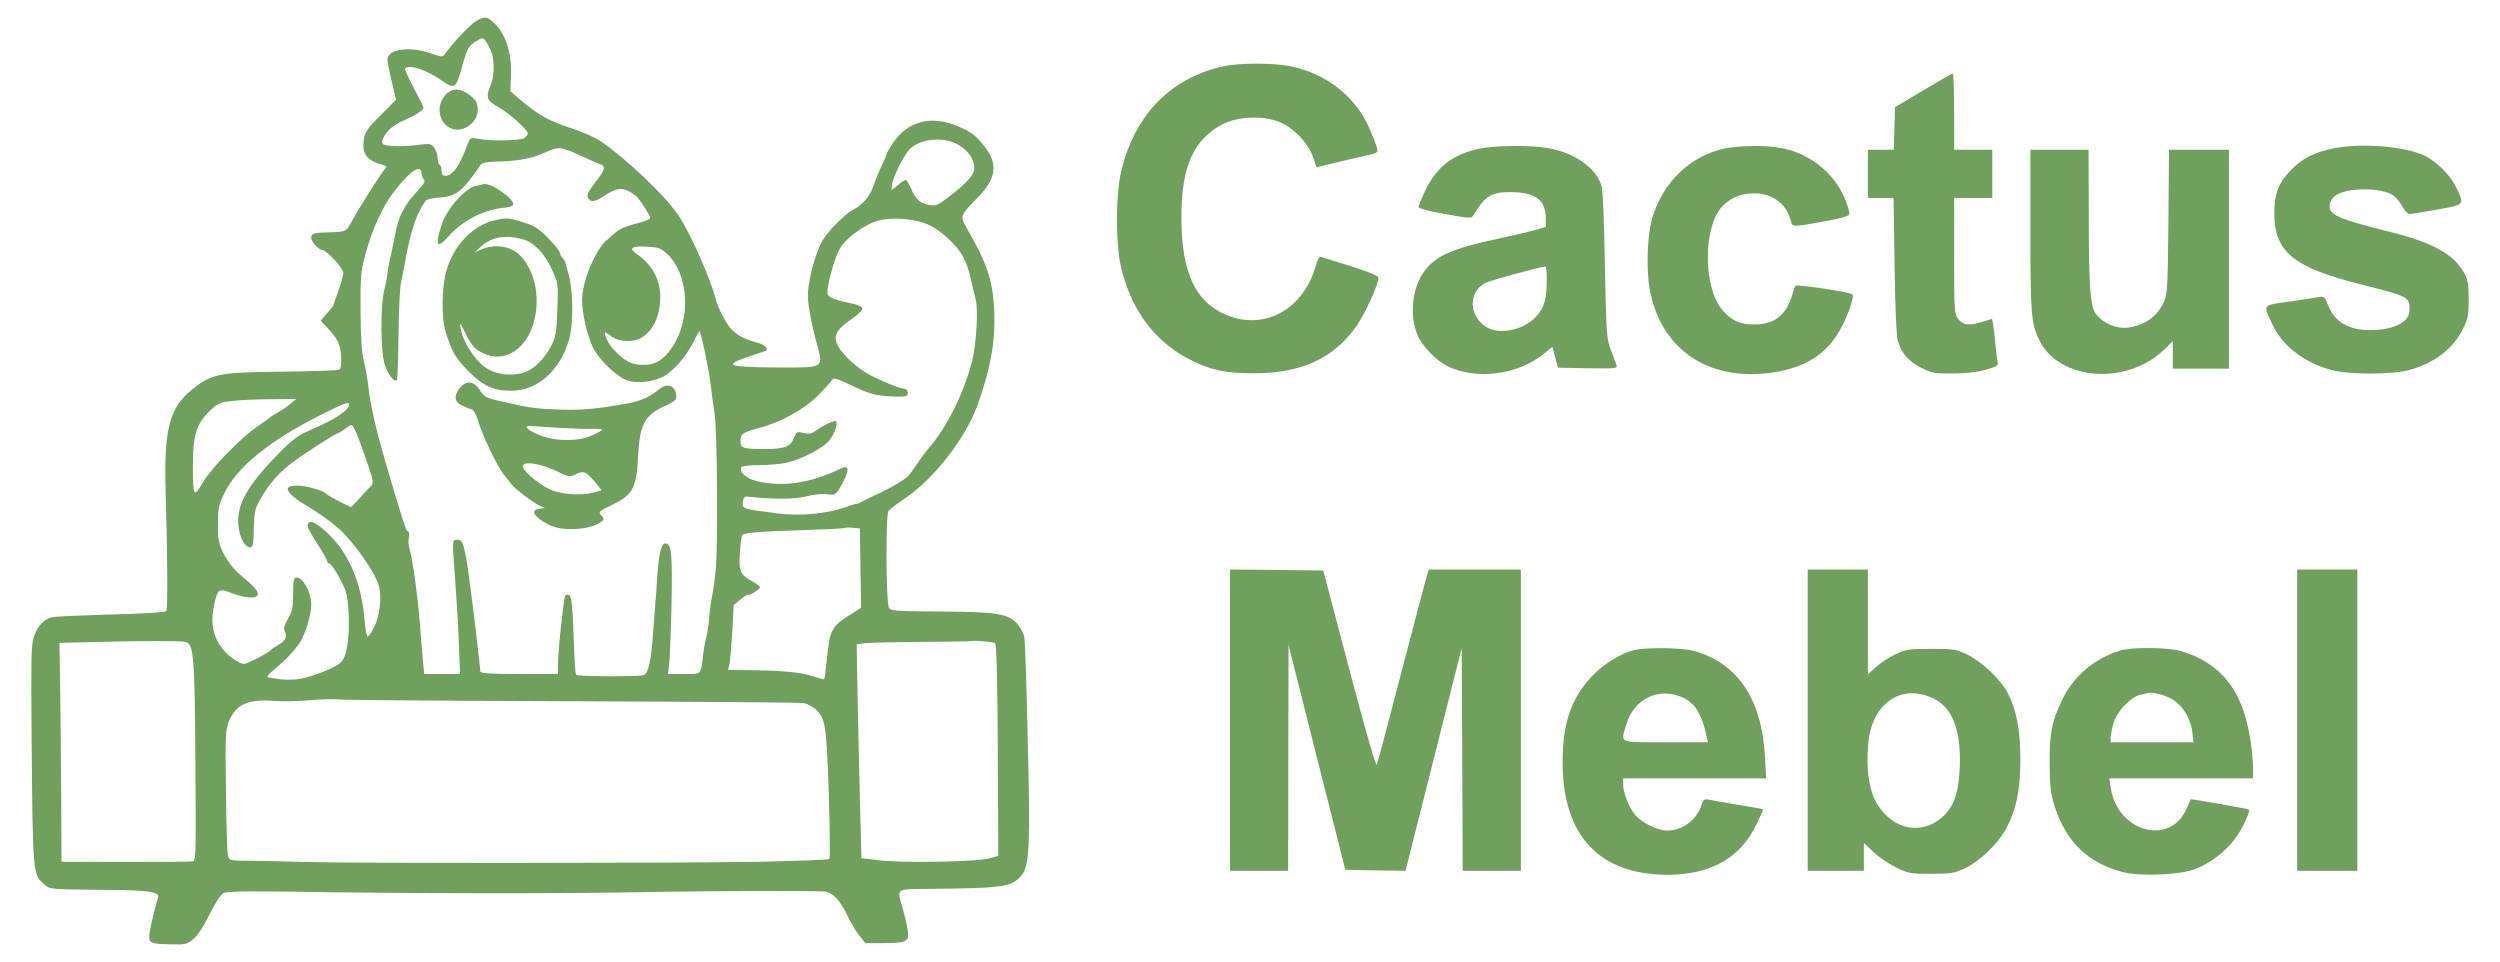 <?xml version="1.0" encoding="UTF-8"?>
<svg xmlns="http://www.w3.org/2000/svg" xmlns:xlink="http://www.w3.org/1999/xlink" width="200px" height="77px" viewBox="0 0 199 77" version="1.1">
<g id="surface1">
<path style=" stroke:none;fill-rule:nonzero;fill:rgb(43.529%,62.745%,36.078%);fill-opacity:1;" d="M 37.637 1.648 C 37.203 1.871 35.613 3.543 35.102 4.312 C 34.91 4.586 34.859 4.586 33.961 4.266 C 32.211 3.672 30.496 3.93 30.496 4.797 C 30.496 4.973 30.656 5.777 30.848 6.562 L 31.184 7.977 L 30.031 9.137 C 28.762 10.371 28.57 10.711 28.57 11.656 C 28.57 12.414 28.988 12.863 29.918 13.121 C 30.27 13.215 30.48 13.344 30.398 13.395 C 30.176 13.555 28.23 16.59 27.512 17.941 C 27.207 18.504 27.094 18.551 25.922 18.582 C 24.574 18.613 24.398 18.68 24.398 19.031 C 24.398 19.34 25.023 20.012 25.297 20.012 C 25.633 20.012 26.965 21.461 26.965 21.812 C 26.965 22.023 26.789 22.68 26.562 23.293 C 26.34 23.902 26.164 24.414 26.164 24.449 C 26.164 24.48 25.938 24.754 25.648 25.074 L 25.152 25.652 L 25.711 26.246 C 26.035 26.57 26.402 27.066 26.547 27.355 C 26.836 27.934 26.898 29.414 26.645 29.574 C 26.547 29.637 24.508 29.703 22.102 29.734 C 16.984 29.781 16.469 29.895 14.863 31.164 C 13.066 32.609 12.617 34.312 12.746 39.168 C 12.906 44.422 12.922 48.68 12.809 48.871 C 12.73 48.984 11.223 49.082 8.414 49.16 C 6.055 49.227 3.934 49.32 3.695 49.371 C 3.035 49.5 2.441 50.141 2.188 51.008 C 1.992 51.652 1.977 53.016 2.027 58.836 C 2.121 70 2.121 69.953 3.035 70.742 C 3.52 71.16 3.375 71.141 7.949 71.191 C 11.445 71.207 12.328 71.352 12.137 71.832 C 11.992 72.25 11.59 73.875 11.477 74.582 C 11.348 75.449 11.461 75.512 13.098 75.547 C 14.32 75.578 14.445 75.562 14.961 75.129 C 15.312 74.84 15.797 74.113 16.262 73.152 C 16.711 72.234 17.145 71.578 17.383 71.449 C 17.672 71.289 19.551 71.27 26.34 71.383 C 34.875 71.496 44.457 71.496 52.078 71.352 C 56.559 71.27 64.629 71.254 65.449 71.32 C 66.121 71.383 66.699 71.996 67.309 73.281 C 67.551 73.809 67.969 74.5 68.242 74.84 L 68.723 75.449 L 70.152 75.449 C 72.012 75.449 72.254 75.336 72.125 74.438 C 72.078 74.066 71.883 73.281 71.723 72.703 C 71.242 71.031 71.098 71.141 73.715 71.109 C 79.637 71.062 80.34 70.965 81.129 70.145 C 81.801 69.457 81.898 68.105 81.785 62.113 C 81.625 54.656 81.527 51.508 81.434 50.93 C 81.383 50.656 81.145 50.207 80.918 49.934 C 80.18 49.098 79.328 48.953 74.789 48.922 C 71.195 48.902 70.746 48.871 70.617 48.629 C 70.375 48.164 70.344 41.16 70.582 40.871 C 70.695 40.727 71.273 40.293 71.867 39.891 C 74.227 38.301 76.73 35.086 77.711 32.387 C 78.754 29.461 79.137 27.293 79.043 24.93 C 78.93 22.457 78.496 21.137 76.859 18.277 C 76.281 17.281 76.266 17.297 77.805 15.707 C 79.203 14.277 79.348 13.105 78.27 11.723 C 77.547 10.805 77.164 10.516 75.992 10.051 C 73.922 9.215 72.109 9.715 70.938 11.434 C 70.68 11.836 70.457 12.203 70.457 12.254 C 70.457 12.301 70.293 12.688 70.117 13.086 C 69.75 13.859 69.668 14.082 69.316 15.031 C 69.059 15.738 68.449 16.43 67.727 16.801 C 67.055 17.137 65.625 18.613 65.238 19.355 C 64.695 20.445 64.262 21.988 64.133 23.438 C 64.066 24.016 64.391 25.848 64.855 27.531 C 65.383 29.477 65.465 29.414 61.566 29.398 C 57.793 29.363 57.391 29.238 59.156 28.609 C 59.863 28.367 60.52 28.145 60.633 28.113 C 61.082 27.984 60.793 27.598 60.07 27.406 C 59.062 27.133 58.516 26.859 58.02 26.344 C 57.617 25.941 56.941 24.656 56.766 23.949 C 56.316 22.215 54.648 18.469 53.734 17.168 C 52.656 15.594 49.609 12.703 47.555 11.305 C 47.09 10.984 45.996 10.5 45.066 10.211 C 43.398 9.664 42.578 9.215 41.117 7.977 L 40.332 7.305 L 40.383 5.953 C 40.445 4.266 39.949 2.723 39.082 1.887 C 38.457 1.309 38.328 1.293 37.637 1.648 Z M 38.777 4.059 C 39.066 4.73 39.066 6.051 38.762 6.789 C 38.328 7.801 38.422 8.043 39.449 8.621 C 40.301 9.102 41.73 10.406 41.73 10.695 C 41.73 10.758 41.617 10.902 41.473 11.031 C 41.199 11.258 38.711 11.305 37.699 11.094 C 37.156 11 37.125 11.016 36.914 11.527 C 36.223 13.359 35.727 14.051 35.117 14.066 C 34.926 14.066 34.828 13.938 34.828 13.684 C 34.828 13.457 34.766 13.23 34.668 13.184 C 34.586 13.137 34.508 12.895 34.508 12.652 C 34.508 12.414 34.395 12.043 34.25 11.836 C 34.008 11.496 33.914 11.48 33.078 11.578 C 31.828 11.754 30.336 11.723 30.141 11.527 C 30.031 11.418 30.047 11.238 30.191 11 C 30.496 10.387 30.992 9.988 31.941 9.57 C 32.82 9.184 33.383 8.812 33.383 8.605 C 33.383 8.555 33.031 7.848 32.598 7.031 C 32.164 6.227 31.859 5.52 31.906 5.473 C 32.262 5.133 33.609 5.582 34.859 6.453 C 35.855 7.16 35.984 7.078 36.449 5.406 C 36.852 3.898 36.98 3.672 37.605 3.285 C 38.086 2.996 38.133 2.996 38.344 3.27 C 38.457 3.414 38.648 3.77 38.777 4.059 Z M 76.07 11.527 C 76.828 11.945 77.262 12.477 77.422 13.184 C 77.566 13.828 77.051 14.484 75.543 15.645 C 74.531 16.43 74.371 16.496 73.84 16.398 C 73.102 16.27 72.766 15.949 72.383 15.082 C 72.219 14.695 72.012 14.391 71.949 14.391 C 71.883 14.391 71.609 14.566 71.355 14.789 C 71.098 15.016 70.855 15.191 70.84 15.191 C 70.809 15.191 70.824 14.953 70.887 14.664 C 71 14.051 71.754 12.543 72.203 12.012 C 72.957 11.129 74.867 10.887 76.07 11.527 Z M 45.934 12.445 C 46.656 12.781 47.395 13.105 47.555 13.152 C 47.988 13.312 47.891 13.617 47.105 14.613 C 46.512 15.387 46.414 15.594 46.559 15.852 C 46.734 16.203 47.137 16.156 47.828 15.676 C 48.711 15.082 49.191 14.984 49.77 15.289 C 50.074 15.434 50.41 15.676 50.523 15.82 C 50.926 16.332 51.52 17.281 51.52 17.426 C 51.52 17.523 51.215 17.668 50.844 17.762 C 49.559 18.102 49.145 18.262 48.773 18.582 C 48.566 18.762 48.227 19.051 48.035 19.211 C 47.105 20.012 46.062 22.551 46.062 24.047 C 46.062 24.977 46.43 26.633 46.879 27.68 C 47.25 28.562 48.582 29.926 49.496 30.359 C 50.203 30.699 51.535 30.617 52.48 30.168 C 53.285 29.781 54.328 28.625 54.922 27.453 C 55.195 26.906 55.434 26.457 55.465 26.488 C 55.594 26.633 56.203 29.508 56.332 30.617 C 56.414 31.375 56.574 32.48 56.668 33.109 C 56.879 34.441 56.941 43.426 56.766 45.48 C 56.688 46.27 56.574 47.25 56.477 47.633 C 56.398 48.004 56.285 48.809 56.238 49.402 C 56.188 49.98 56.094 50.672 56.012 50.945 C 55.934 51.203 55.82 51.781 55.77 52.23 C 55.547 54.062 55.676 53.918 54.215 53.918 L 52.93 53.918 L 53.027 53.242 C 53.074 52.855 53.172 50.703 53.219 48.453 C 53.301 44.293 53.219 43.473 52.738 43.473 C 52.402 43.473 52.207 44.293 52.078 46.125 C 52.031 47.008 51.953 48.02 51.918 48.375 C 51.887 48.727 51.824 49.66 51.758 50.461 C 51.598 52.891 51.375 53.887 50.973 54.016 C 50.57 54.141 45.742 54.125 45.613 53.996 C 45.516 53.902 45.484 53.418 45.355 49.996 C 45.293 48.453 45.195 47.715 45.066 47.633 C 44.953 47.555 44.809 47.555 44.73 47.633 C 44.602 47.762 44.137 52.055 44.137 53.227 L 44.137 53.918 L 41.039 53.918 C 38.664 53.918 37.926 53.867 37.926 53.707 C 37.895 53.145 37.348 48.551 37.059 46.445 C 36.672 43.586 36.531 43.121 36.047 43.184 C 35.664 43.23 35.664 43.039 35.934 46.688 C 36.031 47.973 36.16 50.125 36.207 51.457 L 36.305 53.918 L 33.434 53.918 L 33.32 52.68 C 33.254 51.988 33.145 50.59 33.062 49.578 C 32.902 47.523 32.484 44.598 32.262 43.906 C 32.18 43.664 32.148 43.246 32.211 42.992 C 32.262 42.719 32.227 42.508 32.148 42.508 C 31.988 42.508 31.797 41.93 30.336 36.965 C 29.598 34.426 29.098 32.289 28.969 30.941 C 28.906 30.359 28.746 29.461 28.617 28.93 C 28.441 28.258 28.359 27.035 28.344 24.914 C 28.328 22.168 28.359 21.715 28.715 20.414 C 29.242 18.422 30.062 16.59 31.008 15.352 C 32.293 13.668 33.223 13.055 33.223 13.891 C 33.223 14.035 33.305 14.246 33.414 14.355 C 33.559 14.5 33.398 14.742 32.773 15.418 C 31.859 16.383 31.348 17.395 31.137 18.648 C 31.059 19.082 30.879 19.949 30.734 20.574 C 30.59 21.188 30.48 21.844 30.48 22.004 C 30.48 22.168 30.367 22.711 30.238 23.211 C 29.934 24.434 29.934 27.969 30.254 29.09 C 30.496 29.91 31.023 30.617 31.25 30.41 C 31.297 30.344 31.363 28.77 31.379 26.891 C 31.395 25.012 31.488 23.098 31.57 22.664 C 31.668 22.215 31.859 21.203 32.004 20.414 C 32.391 18.344 32.918 16.863 33.559 16.059 C 33.641 15.949 34.121 15.836 34.637 15.805 C 36 15.707 36.465 15.352 37.957 13.184 C 38.07 13.023 38.473 12.941 39.32 12.926 C 40.398 12.91 41.152 12.816 42.129 12.574 C 42.309 12.523 42.773 12.348 43.172 12.172 C 44.184 11.707 44.41 11.738 45.934 12.445 Z M 73.488 17.859 C 74.066 18.07 74.691 18.469 75.352 19.082 C 76.41 20.062 76.844 20.848 77.195 22.422 C 77.293 22.906 77.469 23.582 77.547 23.902 C 77.773 24.688 77.613 27.484 77.277 28.852 C 76.633 31.391 75.285 34.121 73.84 35.809 C 73.602 36.082 73.152 36.676 72.863 37.125 C 72.559 37.559 72.238 38.008 72.141 38.09 C 71.805 38.426 70.648 39.102 69.879 39.441 C 69.445 39.633 68.883 39.906 68.609 40.051 C 68.352 40.211 68.098 40.324 68.047 40.309 C 67.969 40.293 67.727 40.371 67.086 40.598 C 65.578 41.109 63.492 41.305 61.758 41.078 C 58.852 40.711 58.867 40.711 58.934 40.148 C 58.965 39.809 59.062 39.715 59.301 39.73 C 61.227 39.953 63.09 39.953 63.988 39.715 C 64.551 39.566 65.254 39.488 65.594 39.535 C 66.332 39.648 66.41 39.602 66.973 38.508 C 67.488 37.543 67.391 37.156 66.73 37.496 C 64.355 38.652 62.125 38.988 60.055 38.492 C 59.207 38.301 58.594 37.738 58.82 37.367 C 58.867 37.285 59.512 37.207 60.266 37.207 C 61.004 37.207 61.98 37.125 62.445 37.012 C 63.762 36.707 65.496 35.762 65.93 35.133 C 66.332 34.508 66.539 33.879 66.379 33.703 C 66.266 33.59 65.32 34.039 64.711 34.492 C 64.438 34.699 64.211 34.73 63.777 34.637 C 63.25 34.508 63.203 34.539 63.043 34.957 C 62.785 35.727 62.285 35.922 60.684 35.922 C 58.934 35.922 58.738 35.855 58.738 35.277 C 58.738 34.715 58.918 34.586 60.184 34.25 C 61.934 33.801 63.828 32.754 64.918 31.664 C 65.449 31.133 65.961 30.57 66.043 30.426 C 66.188 30.184 66.348 30.234 67.711 30.875 C 68.945 31.469 69.445 31.613 70.473 31.695 C 71.145 31.742 71.82 31.742 71.965 31.695 C 72.238 31.582 72.141 31.102 71.852 31.102 C 71.449 31.102 69.379 30.215 68.691 29.766 C 67.582 29.043 66.637 28.047 66.426 27.438 C 66.203 26.746 66.492 26.297 67.695 25.477 C 68.145 25.172 68.512 24.801 68.48 24.672 C 68.465 24.543 68.176 24.383 67.809 24.32 C 66.363 24.031 65.801 23.82 65.703 23.516 C 65.594 23.113 66.219 20.703 66.668 19.918 C 67.086 19.16 68.32 18.199 69.414 17.762 C 70.422 17.363 72.219 17.41 73.488 17.859 Z M 52.898 20.336 C 54.602 21.973 54.793 25.508 53.301 27.742 C 52.562 28.836 51.918 29.219 50.844 29.188 C 49.992 29.172 49.418 28.852 48.551 27.918 C 48.18 27.531 47.746 26.602 47.922 26.602 C 47.973 26.602 48.211 26.746 48.453 26.938 C 49.031 27.355 50.172 27.406 50.812 27.02 C 51.758 26.457 52.32 25.25 52.32 23.758 C 52.32 22.391 51.695 21.203 50.539 20.398 C 49.738 19.836 49.945 19.66 51.309 19.738 C 52.207 19.789 52.387 19.852 52.898 20.336 Z M 22.711 32.32 C 22.453 32.547 22.023 32.836 21.75 32.98 C 21.492 33.125 21.234 33.285 21.188 33.332 C 21.141 33.383 20.672 33.719 20.16 34.074 C 18.797 34.988 16.391 37.449 15.715 38.621 C 14.992 39.859 14.93 39.746 14.93 37.254 C 14.93 34.859 15.199 33.945 16.227 32.934 C 16.918 32.258 17.047 32.191 18.074 32.082 C 18.684 32 20.078 31.938 21.188 31.938 L 23.191 31.918 Z M 27.445 32.355 C 27.445 32.805 26.242 33.59 24.316 34.41 C 23.418 34.781 22.938 35.133 21.926 36.145 C 19.453 38.652 18.539 40.148 18.555 41.707 C 18.555 42.637 18.941 43.586 19.359 43.746 C 19.727 43.891 19.773 43.746 19.809 42.219 C 19.84 40.98 19.887 40.711 20.305 39.969 C 21.027 38.699 21.812 37.801 22.922 36.98 C 23.867 36.258 26.418 34.637 26.578 34.637 C 26.629 34.637 26.867 34.477 27.141 34.281 C 27.621 33.914 27.637 33.914 27.816 34.234 C 28.008 34.586 28.344 35.438 29.004 37.398 C 29.371 38.461 29.387 38.652 29.195 38.859 C 29.066 38.973 28.664 39.422 28.281 39.84 L 27.59 40.582 L 26.996 40.293 C 26.211 39.906 25.617 39.566 25.52 39.422 C 25.473 39.375 25.023 39.199 24.523 39.055 C 23.516 38.766 22.617 38.781 22.52 39.086 C 22.438 39.297 23.031 39.859 23.836 40.34 C 24.973 41.016 25.953 41.707 26.613 42.301 C 27.816 43.359 29.598 45.914 29.82 46.926 C 30.047 47.875 29.887 49.211 29.453 50.125 C 29.211 50.641 28.953 50.992 28.891 50.914 C 28.824 50.848 28.73 50.316 28.684 49.738 C 28.488 47.41 27.91 45.578 26.883 44.035 C 26.066 42.797 24.605 41.562 24.238 41.785 C 23.965 41.961 24.059 42.203 24.879 43.488 C 25.328 44.18 25.68 44.824 25.68 44.902 C 25.68 45 25.746 45.078 25.84 45.078 C 26.02 45.078 26.789 46.348 27.109 47.168 C 27.43 48.004 27.512 50.43 27.27 51.715 C 27.043 52.938 26.867 53.113 25.441 53.707 C 23.996 54.285 23.16 54.449 22.039 54.352 C 21.461 54.285 20.945 54.207 20.898 54.16 C 20.852 54.109 21.09 53.836 21.445 53.562 C 22.309 52.84 23.082 52.039 23.516 51.363 C 23.949 50.656 24.398 49.16 24.398 48.391 C 24.398 47.363 23.754 46.203 23.211 46.203 C 23 46.203 22.953 46.43 22.953 47.508 C 22.953 48.598 22.887 48.902 22.535 49.5 C 22.246 50.012 22.168 50.285 22.277 50.48 C 22.504 50.895 22.344 51.266 21.781 51.586 C 21.492 51.75 21.234 51.926 21.188 51.988 C 21.012 52.215 19.277 53.113 19.02 53.113 C 18.699 53.113 17.863 52.566 17.449 52.086 C 16.566 51.059 16.309 49.918 16.613 48.469 C 16.902 47.105 16.984 47.039 18.059 47.457 C 19.117 47.859 19.984 47.926 20.113 47.586 C 20.207 47.328 19.871 46.945 18.684 45.949 C 18.203 45.547 17.723 44.918 17.414 44.34 C 17 43.504 16.934 43.23 16.934 41.945 C 16.934 40.645 16.984 40.402 17.449 39.457 C 18.457 37.367 21.059 35.262 25.039 33.254 C 27.012 32.258 27.445 32.098 27.445 32.355 Z M 68.336 45.434 L 68.387 48.613 L 67.535 49.16 C 65.992 50.141 65.898 50.336 65.641 52.793 C 65.562 53.613 65.465 54.305 65.434 54.336 C 65.398 54.367 64.969 54.254 64.453 54.078 C 63.539 53.773 61.918 53.629 59.172 53.613 L 57.746 53.598 L 57.859 53.145 C 57.906 52.906 58 51.73 58.082 50.559 L 58.195 48.406 L 58.738 47.957 C 59.047 47.699 59.316 47.523 59.352 47.57 C 59.477 47.684 60.344 47.105 60.297 46.945 C 60.266 46.863 59.992 46.672 59.688 46.512 C 58.707 45.98 58.594 45.723 58.691 44.246 C 58.738 43.504 58.82 42.863 58.883 42.797 C 59.062 42.621 60.215 42.523 63.637 42.414 C 65.496 42.348 67.035 42.285 67.086 42.234 C 67.117 42.203 67.406 42.188 67.727 42.219 L 68.289 42.27 Z M 14.156 51.332 C 15.023 51.395 15.074 51.844 15.137 61.664 C 15.184 68.121 15.168 68.844 14.945 68.91 C 14.801 68.941 12.375 68.957 9.551 68.957 L 4.418 68.941 L 4.402 64.363 C 4.383 61.855 4.352 57.918 4.32 55.605 L 4.258 51.426 L 7.707 51.348 C 10.836 51.266 13.453 51.266 14.156 51.332 Z M 79.105 51.441 C 79.234 51.57 79.312 54.867 79.328 61.469 L 79.363 68.461 L 78.754 68.652 C 77.902 68.941 71.707 69.055 69.879 68.828 L 68.418 68.652 L 68.305 64.457 C 68.242 62.145 68.16 58.305 68.113 55.91 L 68.031 51.539 L 68.723 51.457 C 69.105 51.41 71.176 51.363 73.344 51.348 C 75.496 51.348 77.293 51.297 77.324 51.281 C 77.387 51.219 79.023 51.363 79.105 51.441 Z M 45.422 56.102 C 55.258 56.133 63.539 56.199 63.797 56.246 C 64.066 56.297 64.469 56.504 64.711 56.715 C 65.543 57.453 65.609 57.871 65.801 63.43 C 65.883 66.273 65.914 68.652 65.848 68.715 C 65.77 68.781 63.297 68.875 60.344 68.941 C 53.699 69.055 27.734 69.07 23.914 68.957 C 22.375 68.91 20.367 68.875 19.484 68.859 C 17.93 68.859 17.848 68.844 17.738 68.492 C 17.672 68.297 17.609 65.953 17.578 63.27 C 17.512 58.723 17.543 58.352 17.832 57.66 C 18.395 56.344 19.324 55.926 21.41 56.07 C 22.117 56.133 23.402 56.102 24.238 56.023 C 25.07 55.941 26.164 55.91 26.645 55.957 C 27.125 56.008 35.582 56.07 45.422 56.102 Z M 45.422 56.102 "/>
<path style=" stroke:none;fill-rule:nonzero;fill:rgb(43.529%,62.745%,36.078%);fill-opacity:1;" d="M 35.086 7.656 C 34.188 8.719 34.812 10.371 36.098 10.371 C 36.945 10.355 37.719 9.617 37.719 8.797 C 37.719 8.363 37.605 8.074 37.363 7.848 C 36.434 7.016 35.68 6.949 35.086 7.656 Z M 35.086 7.656 "/>
<path style=" stroke:none;fill-rule:nonzero;fill:rgb(43.529%,62.745%,36.078%);fill-opacity:1;" d="M 37.555 14.871 C 36.691 15.082 35.277 16.672 34.844 17.941 C 34.281 19.629 34.441 19.98 35.34 18.953 C 36.512 17.617 38.262 16.734 39.949 16.605 C 40.254 16.574 40.523 16.477 40.559 16.383 C 40.703 15.949 38.793 14.613 38.199 14.727 C 38.148 14.742 37.859 14.809 37.555 14.871 Z M 37.555 14.871 "/>
<path style=" stroke:none;fill-rule:nonzero;fill:rgb(43.529%,62.745%,36.078%);fill-opacity:1;" d="M 39.16 17.602 C 37.363 17.988 35.824 19.562 35.215 21.652 C 34.828 22.938 34.797 25.508 35.164 26.602 C 35.68 28.191 35.918 28.594 36.883 29.605 C 38.086 30.844 38.953 31.262 40.363 31.262 C 42.5 31.262 44.297 29.672 45.035 27.133 C 45.387 25.926 45.355 23.164 44.988 21.941 C 44.844 21.461 44.715 21.008 44.715 20.945 C 44.699 20.879 44.602 20.734 44.504 20.625 C 44.395 20.527 44.297 20.336 44.297 20.223 C 44.297 20.109 43.879 19.594 43.367 19.066 C 42.578 18.262 42.273 18.07 41.344 17.781 C 40.188 17.426 40.043 17.41 39.16 17.602 Z M 41.73 19.289 C 42.484 19.676 43.172 20.48 43.672 21.605 C 44.152 22.648 44.168 22.695 44.09 24.754 C 44.023 26.586 43.977 26.938 43.605 27.645 C 43.062 28.723 42.145 29.621 41.344 29.832 C 40.27 30.121 39.098 29.945 38.312 29.383 C 37.395 28.707 36.496 27.277 36.336 26.199 C 36.273 25.781 36.32 25.812 36.625 26.441 C 37.219 27.629 37.445 27.902 38.07 28.223 C 39.852 29.141 41.73 27.918 42.273 25.508 C 42.691 23.645 42.273 21.734 41.199 20.527 C 40.445 19.707 39.211 19.469 38.07 19.934 L 37.477 20.191 L 37.926 19.773 C 38.582 19.145 39.418 18.871 40.414 18.969 C 40.895 19.016 41.473 19.16 41.73 19.289 Z M 41.73 19.289 "/>
<path style=" stroke:none;fill-rule:nonzero;fill:rgb(43.529%,62.745%,36.078%);fill-opacity:1;" d="M 36.289 31.035 C 35.773 31.68 35.855 32.191 36.48 32.449 C 36.754 32.578 37.105 32.723 37.25 32.754 C 37.379 32.805 37.59 33.141 37.699 33.527 C 38.133 34.957 39.32 37.414 39.898 38.09 C 40.125 38.348 40.363 38.652 40.414 38.734 C 40.605 39.039 42.113 40.195 42.613 40.422 L 43.094 40.645 L 42.645 40.711 C 42.324 40.742 42.211 40.836 42.242 41.031 C 42.309 41.367 43.207 41.98 43.961 42.188 C 45.082 42.492 46.863 42.301 47.57 41.77 C 47.859 41.562 47.859 41.527 47.602 41.238 C 47.348 40.949 47.379 40.918 48.535 40.355 C 50.152 39.566 50.426 39.023 50.555 36.402 C 50.684 33.914 51.086 33.188 52.754 32.449 C 53.43 32.145 53.605 31.984 53.605 31.711 C 53.59 30.859 52.898 30.586 52.223 31.148 C 51.535 31.727 50.781 32.062 49.867 32.242 C 47.555 32.676 45.996 32.836 44.457 32.77 C 42.402 32.707 41.938 32.645 39.883 32.176 C 38.359 31.84 38.262 31.793 37.895 31.211 C 37.41 30.473 36.785 30.395 36.289 31.035 Z M 44.375 34.234 C 45.258 34.281 46.367 34.328 46.832 34.312 C 47.281 34.297 47.668 34.328 47.668 34.379 C 47.668 34.426 47.328 34.621 46.914 34.812 C 45.773 35.344 43.895 35.328 42.629 34.797 C 41.488 34.312 41.281 33.992 42.164 34.09 C 42.5 34.121 43.496 34.184 44.375 34.234 Z M 43.992 37.672 C 45.02 38.172 45.082 38.188 45.547 37.945 C 46.176 37.625 46.398 37.719 47.09 38.555 L 47.633 39.23 L 46.977 39.406 C 45.949 39.68 44.344 39.551 43.445 39.133 C 42.434 38.652 41.152 37.496 41.328 37.223 C 41.52 36.887 42.805 37.109 43.992 37.672 Z M 43.992 37.672 "/>
<path style=" stroke:none;fill-rule:nonzero;fill:rgb(43.529%,62.745%,36.078%);fill-opacity:1;" d="M 97.336 5.312 C 93.051 6.258 90.129 9.344 89.137 13.988 C 88.766 15.723 88.766 19.484 89.137 21.152 C 89.906 24.688 91.801 27.293 94.703 28.77 C 96.355 29.621 97.527 29.863 99.824 29.863 C 103.594 29.863 106.195 28.676 108.008 26.102 C 108.73 25.059 109.773 22.762 109.773 22.215 C 109.773 22.07 108.988 21.75 107.574 21.297 C 106.355 20.93 105.281 20.574 105.168 20.543 C 105.055 20.496 104.91 20.754 104.797 21.152 C 103.82 24.754 100.656 26.504 97.543 25.172 C 95.121 24.125 94.031 21.781 94.016 17.523 C 93.98 13.359 94.961 11.16 97.336 9.922 C 98.492 9.328 100.496 9.23 101.781 9.73 C 102.922 10.148 104.172 11.449 104.559 12.605 L 104.816 13.375 L 106.371 13.008 C 107.223 12.797 108.344 12.543 108.844 12.43 C 109.711 12.254 109.758 12.219 109.66 11.836 C 109.613 11.609 109.293 10.805 108.957 10.066 C 107.848 7.656 105.555 5.891 102.793 5.312 C 101.414 5.02 98.637 5.02 97.336 5.312 Z M 97.336 5.312 "/>
<path style=" stroke:none;fill-rule:nonzero;fill:rgb(43.529%,62.745%,36.078%);fill-opacity:1;" d="M 153.344 7.238 L 151.098 8.574 L 151.051 10.277 L 151 11.98 L 148.93 11.98 L 148.93 15.836 L 150.984 15.836 L 151.066 21.25 C 151.113 24.641 151.211 26.906 151.324 27.262 C 151.645 28.305 152.172 28.898 153.184 29.414 C 154.066 29.863 154.277 29.895 155.75 29.879 C 156.777 29.879 157.727 29.766 158.367 29.574 C 159.316 29.301 159.379 29.27 159.297 28.867 C 159.25 28.641 159.172 27.984 159.121 27.406 C 159.074 26.824 158.992 26.168 158.945 25.941 L 158.863 25.508 L 158.129 25.734 C 157.02 26.07 156.555 26.023 156.168 25.539 C 155.848 25.121 155.832 24.93 155.832 20.48 L 155.832 15.836 L 158.883 15.836 L 158.883 11.98 L 155.832 11.98 L 155.832 8.926 C 155.832 7.238 155.785 5.871 155.719 5.891 C 155.641 5.891 154.582 6.5 153.344 7.238 Z M 153.344 7.238 "/>
<path style=" stroke:none;fill-rule:nonzero;fill:rgb(43.529%,62.745%,36.078%);fill-opacity:1;" d="M 117.828 11.898 C 115.695 12.363 114.445 13.344 113.527 15.242 C 113.223 15.867 112.984 16.461 112.984 16.574 C 112.984 16.672 113.867 16.91 115.102 17.121 C 117.125 17.492 117.219 17.492 117.379 17.219 C 118.297 15.676 118.809 15.352 120.367 15.371 C 122.324 15.387 123.141 15.98 123.156 17.395 L 123.176 18.148 L 122.453 18.359 C 122.051 18.488 120.719 18.793 119.484 19.066 C 115.551 19.902 114.234 20.496 113.32 21.879 C 112.453 23.195 112.262 25.301 112.902 26.809 C 113.258 27.66 114.348 28.801 115.246 29.27 C 117.539 30.426 120.941 30.008 123.012 28.289 L 123.688 27.742 L 123.91 28.578 L 124.137 29.414 L 126.527 29.461 C 128.742 29.492 128.902 29.477 128.824 29.219 C 128.773 29.059 128.566 28.496 128.359 27.969 C 128.02 27.051 128.004 26.68 127.891 21.219 C 127.828 17.379 127.73 15.227 127.602 14.809 C 127.137 13.375 125.387 12.172 123.254 11.836 C 121.824 11.594 119.051 11.641 117.828 11.898 Z M 123.238 22.535 C 123.223 24 123.031 24.641 122.371 25.348 C 121.375 26.41 119.5 26.793 118.441 26.184 C 116.996 25.332 116.93 23.355 118.328 22.633 C 118.711 22.441 122.516 21.395 123.141 21.316 C 123.207 21.297 123.254 21.859 123.238 22.535 Z M 123.238 22.535 "/>
<path style=" stroke:none;fill-rule:nonzero;fill:rgb(43.529%,62.745%,36.078%);fill-opacity:1;" d="M 137.312 11.914 C 134.602 12.574 132.547 14.598 131.68 17.441 C 131.277 18.793 131.184 21.586 131.488 23.211 C 132.402 27.969 136.141 30.504 141.211 29.816 C 143.652 29.477 145.32 28.531 146.445 26.824 C 147.117 25.828 147.902 23.742 147.695 23.547 C 147.488 23.371 143.266 22.73 143.152 22.855 C 143.09 22.922 142.961 23.273 142.863 23.629 C 142.398 25.203 141.438 25.957 139.863 25.957 C 138.707 25.957 138.082 25.684 137.344 24.867 C 135.691 23.035 135.723 17.91 137.41 16.383 C 138.066 15.77 138.836 15.48 139.77 15.465 C 141.293 15.465 142.414 16.285 142.754 17.637 C 142.898 18.18 142.848 18.18 145.352 17.73 C 146.621 17.508 147.391 17.297 147.438 17.152 C 147.488 17.039 147.328 16.461 147.086 15.883 C 146.188 13.777 144.246 12.254 141.965 11.836 C 140.668 11.594 138.469 11.641 137.312 11.914 Z M 137.312 11.914 "/>
<path style=" stroke:none;fill-rule:nonzero;fill:rgb(43.529%,62.745%,36.078%);fill-opacity:1;" d="M 186.051 11.898 C 184.59 12.219 183.707 12.672 182.875 13.504 C 181.797 14.566 181.445 15.465 181.445 17.039 C 181.445 20.156 182.938 21.379 188.395 22.762 C 192.23 23.727 192.262 23.742 192.262 24.801 C 192.262 25.668 191.281 26.266 189.645 26.391 C 187.609 26.535 186.309 25.879 185.746 24.414 C 185.488 23.758 185.426 23.691 185.039 23.758 C 184.816 23.805 183.738 23.965 182.664 24.125 C 180.434 24.449 180.547 24.305 181.27 25.91 C 182.039 27.629 183.82 29.012 186.02 29.605 C 187.414 29.977 190.832 29.977 192.215 29.605 C 194.234 29.074 195.762 27.902 196.547 26.297 C 196.934 25.508 196.996 25.203 196.996 23.949 C 196.996 22.777 196.934 22.375 196.645 21.859 C 195.84 20.367 194.156 19.418 190.816 18.582 C 186.453 17.492 185.777 17.184 185.875 16.367 C 185.906 16.125 186.098 15.805 186.34 15.645 C 187.223 14.984 190.078 14.984 190.977 15.645 C 191.203 15.805 191.523 16.203 191.699 16.527 C 191.875 16.848 192.133 17.121 192.262 17.121 C 192.391 17.121 193.387 16.961 194.477 16.766 C 196.691 16.367 196.66 16.398 196.031 15.062 C 195.504 13.922 194.25 12.734 193.145 12.316 C 191.363 11.641 188.09 11.449 186.051 11.898 Z M 186.051 11.898 "/>
<path style=" stroke:none;fill-rule:nonzero;fill:rgb(43.529%,62.745%,36.078%);fill-opacity:1;" d="M 161.93 18.406 C 161.93 25.156 161.996 25.926 162.668 27.262 C 164.273 30.457 169.633 30.844 172.617 27.984 L 173.324 27.293 L 173.324 29.492 L 177.816 29.492 L 177.816 11.98 L 173.02 11.98 L 172.973 17.715 C 172.922 22.824 172.891 23.531 172.633 24.109 C 172.09 25.332 171.047 26.07 169.664 26.215 C 168.781 26.312 167.691 25.828 167.18 25.121 C 166.711 24.496 166.602 22.891 166.602 17.074 L 166.586 11.98 L 161.93 11.98 Z M 161.93 18.406 "/>
<path style=" stroke:none;fill-rule:nonzero;fill:rgb(43.529%,62.745%,36.078%);fill-opacity:1;" d="M 97.898 57.613 L 97.898 69.664 L 102.551 69.664 L 102.566 60.617 L 102.582 51.586 L 104.848 60.586 L 107.125 69.582 L 109.531 69.633 L 111.941 69.664 L 114.188 60.762 L 116.434 51.844 L 116.48 60.746 L 116.516 69.664 L 121.168 69.664 L 121.168 45.562 L 113.816 45.562 L 113.641 46.074 C 113.562 46.363 112.645 49.82 111.617 53.758 C 110.594 57.695 109.711 61.035 109.645 61.18 C 109.582 61.355 108.746 58.496 107.445 53.547 L 105.359 45.641 L 101.621 45.594 L 97.898 45.562 Z M 97.898 57.613 "/>
<path style=" stroke:none;fill-rule:nonzero;fill:rgb(43.529%,62.745%,36.078%);fill-opacity:1;" d="M 144.117 57.613 L 144.117 69.664 L 148.609 69.664 L 148.609 67.43 L 149.348 68.137 C 149.75 68.523 150.551 69.086 151.145 69.375 C 152.156 69.875 152.301 69.906 153.988 69.906 C 155.574 69.906 155.848 69.855 156.684 69.473 C 157.871 68.91 159.348 67.496 159.988 66.289 C 160.809 64.762 161.129 63.188 161.129 60.746 C 161.129 58.367 160.809 56.715 160.07 55.348 C 159.477 54.285 157.965 52.871 156.844 52.344 C 155.992 51.941 155.75 51.91 153.988 51.91 C 152.238 51.91 151.98 51.941 151.16 52.328 C 150.664 52.566 149.957 53.016 149.59 53.355 L 148.93 53.949 L 148.93 45.562 L 144.117 45.562 Z M 154.211 55.895 C 155.719 56.648 156.395 58.449 156.281 61.391 C 156.184 63.527 155.816 64.555 154.82 65.422 C 153.039 66.934 150.617 66.258 149.477 63.961 C 148.98 62.934 148.785 61.246 148.965 59.445 C 149.254 56.246 151.645 54.625 154.211 55.895 Z M 154.211 55.895 "/>
<path style=" stroke:none;fill-rule:nonzero;fill:rgb(43.529%,62.745%,36.078%);fill-opacity:1;" d="M 183.273 57.613 L 183.273 69.664 L 188.09 69.664 L 188.09 45.562 L 183.273 45.562 Z M 183.273 57.613 "/>
<path style=" stroke:none;fill-rule:nonzero;fill:rgb(43.529%,62.745%,36.078%);fill-opacity:1;" d="M 130.25 52.004 C 129.16 52.262 127.766 53.129 126.816 54.141 C 125.164 55.926 124.508 57.887 124.508 60.988 C 124.508 66.836 127.426 69.969 132.883 69.984 C 136.348 69.984 138.742 68.637 140.023 65.938 C 140.328 65.309 140.57 64.762 140.539 64.746 C 140.523 64.715 139.59 64.555 138.5 64.379 C 137.395 64.184 136.332 64.008 136.141 63.961 C 135.867 63.895 135.754 63.977 135.609 64.426 C 135.227 65.598 134.102 66.434 132.883 66.449 C 132.082 66.449 130.75 65.777 130.266 65.133 C 129.77 64.492 129.352 63.383 129.352 62.738 L 129.352 62.273 L 140.793 62.273 L 140.699 60.539 C 140.441 55.879 138.484 53 134.922 52.055 C 133.992 51.812 131.23 51.781 130.25 52.004 Z M 134.137 55.812 C 135.098 56.246 135.66 57.164 136.012 58.852 L 136.125 59.379 L 132.738 59.379 C 128.887 59.379 129.145 59.492 129.609 57.949 C 130.219 55.879 132.227 54.93 134.137 55.812 Z M 134.137 55.812 "/>
<path style=" stroke:none;fill-rule:nonzero;fill:rgb(43.529%,62.745%,36.078%);fill-opacity:1;" d="M 169.07 52.055 C 167 52.711 165.332 54.141 164.449 56.039 C 163.633 57.773 163.453 58.672 163.473 61.148 C 163.488 63.012 163.551 63.492 163.887 64.555 C 164.82 67.398 166.57 69.055 169.359 69.777 C 170.789 70.129 173.871 70 175.121 69.52 C 176.324 69.055 177.531 68.137 178.301 67.109 C 178.879 66.34 179.551 64.906 179.406 64.762 C 179.359 64.73 178.301 64.523 177.047 64.312 L 174.77 63.93 L 174.383 64.781 C 173.051 67.688 168.91 66.531 168.367 63.078 L 168.238 62.273 L 179.742 62.273 L 179.742 61.422 C 179.742 60.973 179.648 59.926 179.52 59.141 C 178.926 55.234 177.191 53.051 173.984 52.086 C 172.922 51.781 170.02 51.75 169.07 52.055 Z M 173.277 55.941 C 174.109 56.426 174.754 57.453 174.883 58.562 L 174.977 59.379 L 168.352 59.379 L 168.352 59.012 C 168.352 58.801 168.461 58.273 168.59 57.82 C 168.863 56.906 169.938 55.766 170.707 55.59 C 170.949 55.539 171.238 55.477 171.32 55.445 C 171.656 55.332 172.633 55.574 173.277 55.941 Z M 173.277 55.941 "/>
</g>
</svg>
